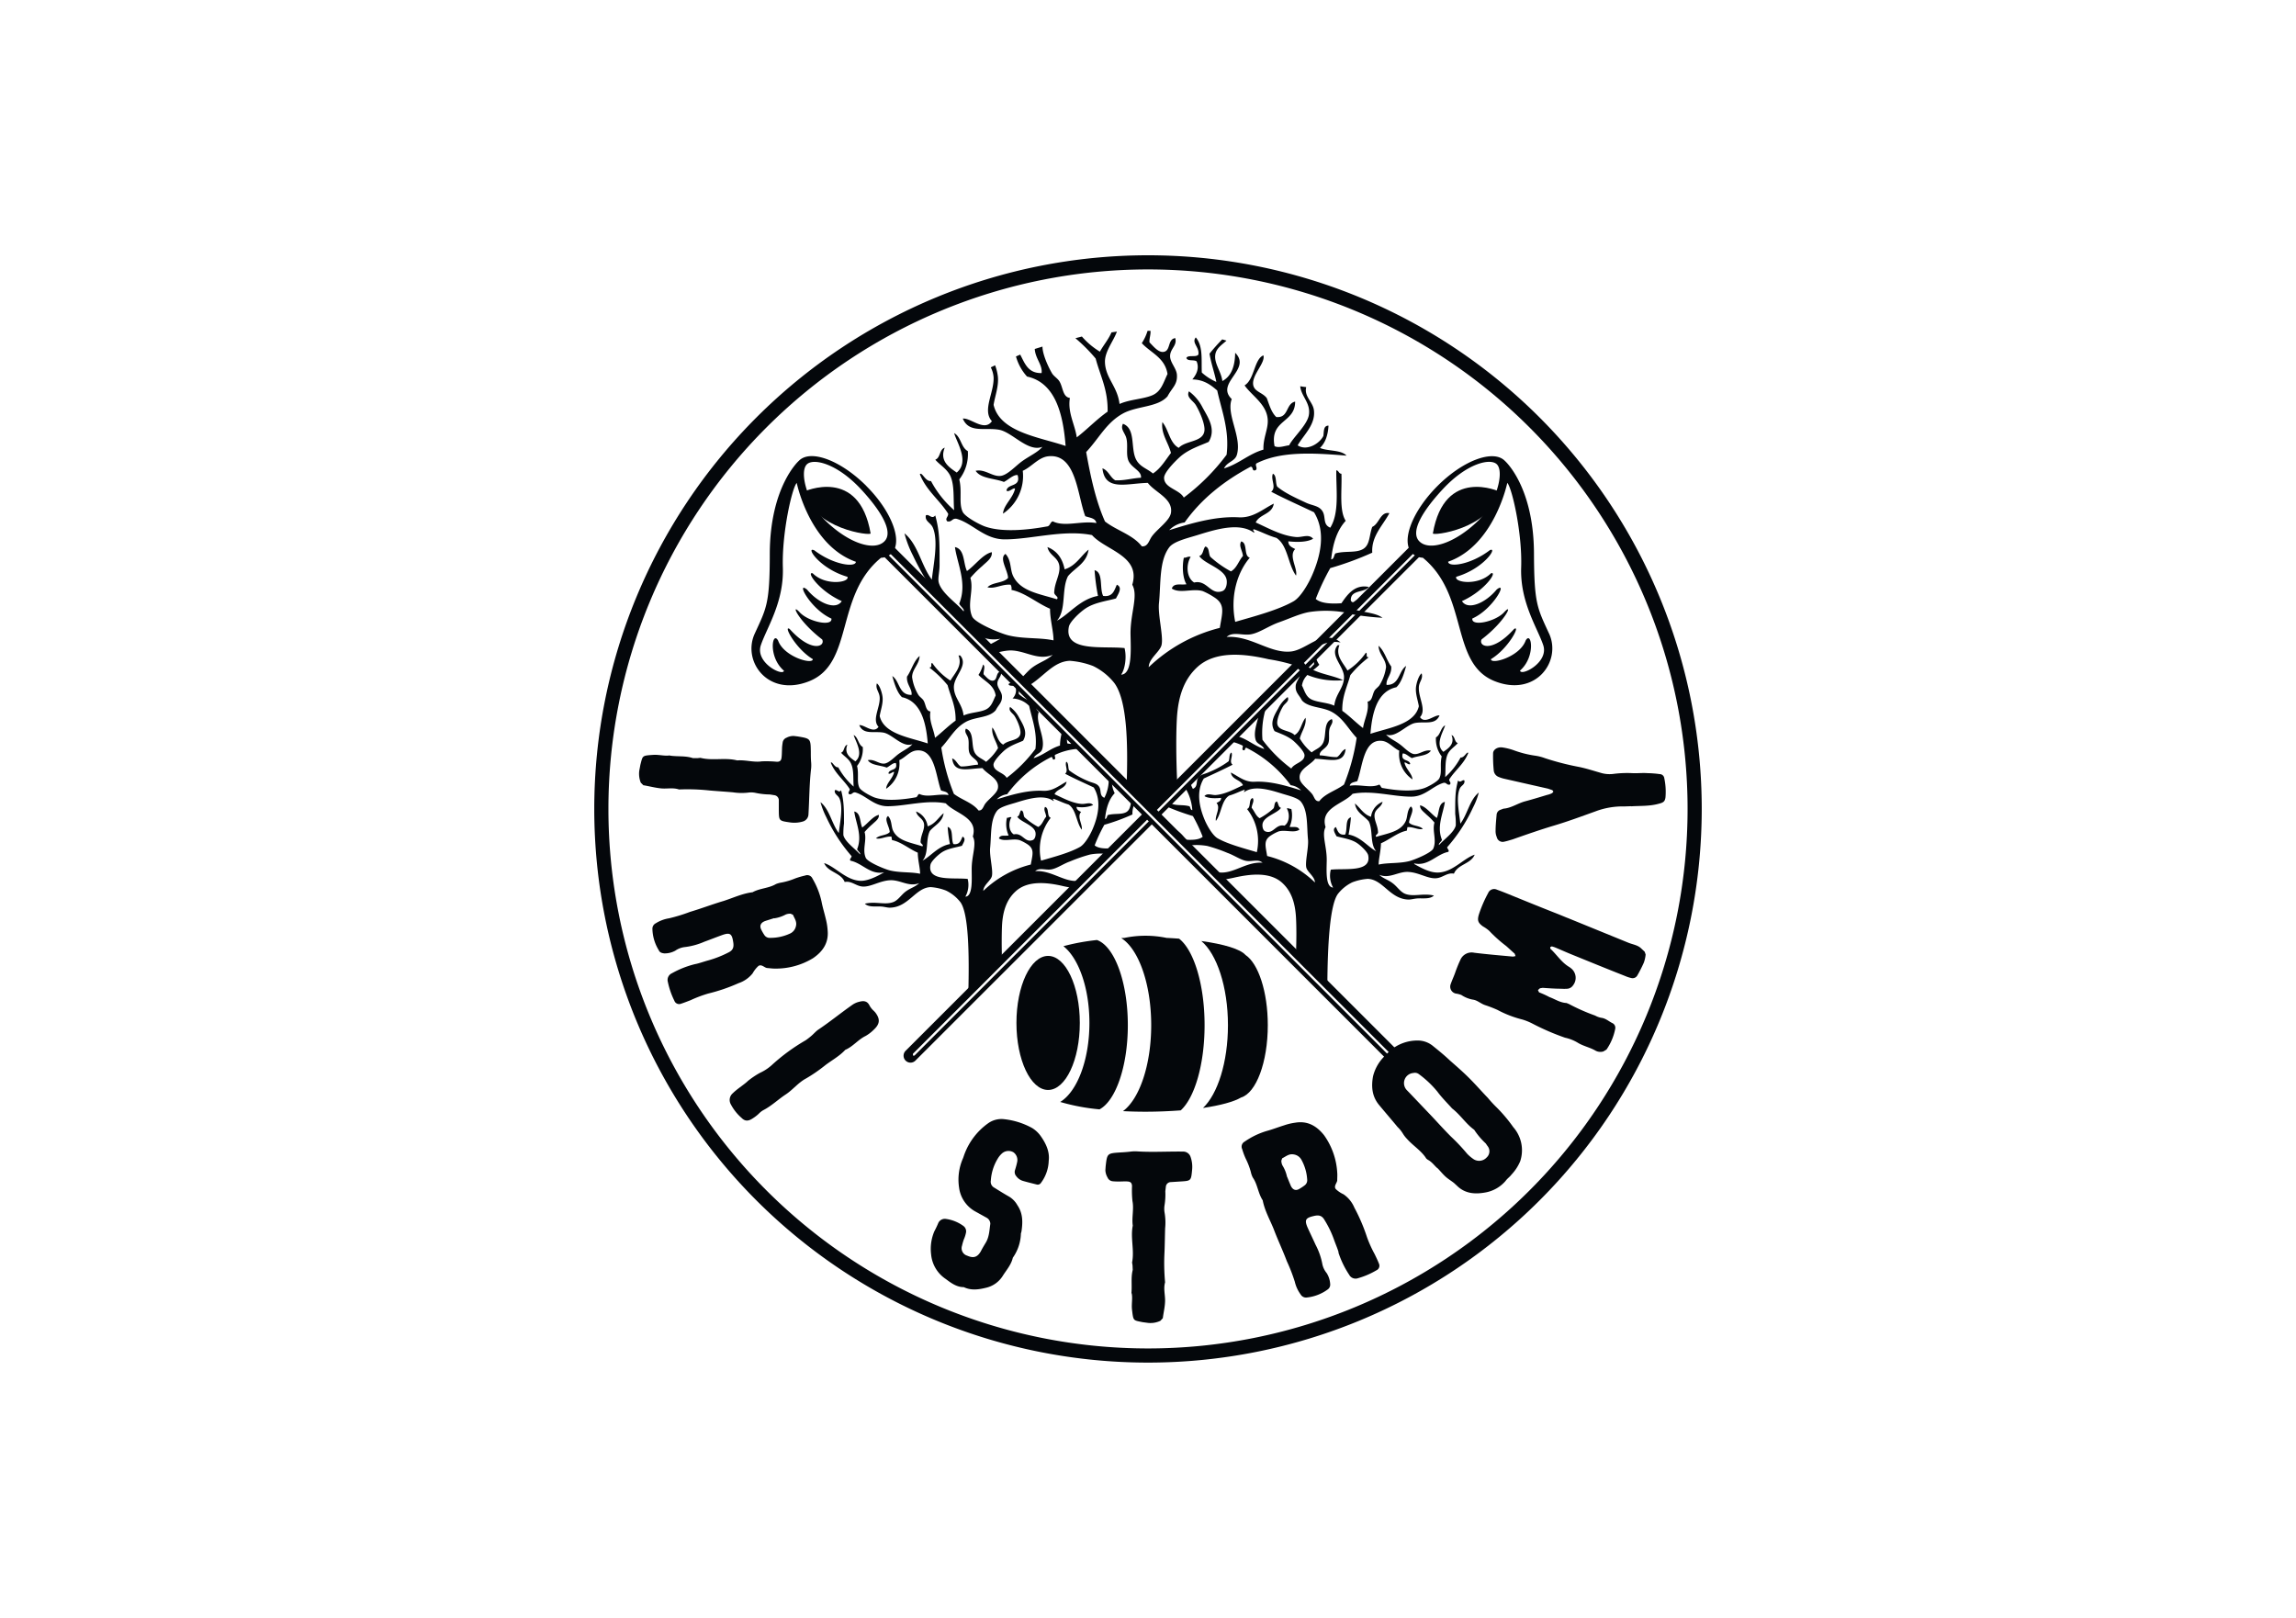 <svg id="Vrstva_1" data-name="Vrstva 1" xmlns="http://www.w3.org/2000/svg" viewBox="0 0 595.28 419.53">
  <defs>
    <style>
      .cls-1 {
        fill: #04070b;
      }

      .cls-2 {
        fill: none;
        stroke: #04070b;
        stroke-miterlimit: 10;
        stroke-width: 3.67px;
      }
    </style>
  </defs>
  <title>loga_stock_2025</title>
  <g>
    <path class="cls-1" d="M366.69,223.89c3.66.77,5.63-2.34,8.81-3,.36-.41-.27-.73-.3-1.2a42.39,42.39,0,0,0,6.71-10.3,17.76,17.76,0,0,0,1.49-3.88c-2.38,1.9-2.92,5.64-4.78,8.07-.24-2.54-1.2-6.76-.14-9.11.4-.86,1.37-1,1.2-2.09-.54-.35-1,.78-1.65,0-.8,2.88-.73,5-.74,8.66a20.1,20.1,0,0,1,.15,3c-.45,1.88-3.19,3.69-4.33,5.08-.26-.36.6-.88.75-1.35-1.45-3.51.36-6.94.75-9.84-1.73.36-1.43,2.76-2.09,4.17-1.44-1-2.76-2.92-4.33-3.28-.14,1,1,1.73,1.64,2.4a17,17,0,0,1,2.08,2.08c-.63,2.18.64,4.52-.29,6.71-.48,1.13-4.88,2.94-6.27,3.29-2.66.66-5.52.35-7.91.89,0-1.5.58-3.61.6-5.52,2.3-1,4.36-2.83,6.71-3.28l.15-.91c1.54-.12,2.79.79,4,.46-.82-.92-2.78-.7-3.58-1.64.06-1.38,1.61-3.44.45-4.18-1.06,1.16-.76,2.69-1.35,3.88-1.3,2.66-4.59,3.06-7.6,4-.47-.47.61-.66.45-1.34-.09-1.66-1-2.93-.9-4.33.13-1.68,1.77-1.88,2.09-3.42a4.82,4.82,0,0,0-3,3.88c-1.93-.59-2.77-2.3-4.17-3.44.34,2.4,2.35,3.14,3.59,4.63,1.16,2.28.24,5.88,1.94,7.76-2.14-1.11-4-3.75-7.18-4.34a37.39,37.39,0,0,0,.61-4.47c-1.57.42-.84,3.14-1.49,4.47-1.68.24-1.94-.94-2.39-1.94-1.09.49-.19,1.68.15,2.39,1.58.47,3.78.7,5.38,1.8,1,.69,2.65,2.26,2.83,3.13.92,4.51-6,3.32-9.7,3.73a6.3,6.3,0,0,0,.6,4.63c-2-.09-1.69-4.36-1.65-7,.05-3.68-1.38-6.68-.3-8.66-1.52-5.05,4.68-6,7-8.64,5-1,10.51.75,15.21.74,3.54,0,5.54-2.76,8.36-3.58.84-.15.79.62,1.64.45.48-.51-.22-.79-.14-1.35,1.52-2.4,3.82-4,4.93-6.86-.38-.48-1,1.3-2,1.19a18.1,18.1,0,0,1-4,5.08c.17-1.9-.09-4.17.6-5.82.56-1.36,1.93-2.08,2.68-3-.92-.3-.68-1.79-1.63-2.08.93,2.29-.78,3.42-2.1,4.34-2.26-1.89,0-5.25.45-6.87-1.22.62-1.19,2.5-2.38,3.12a7.22,7.22,0,0,0,1.49,4.94c-.53,2.15.14,4.17-.61,5.67-.4.84-2.83,2.16-3.88,2.54-3,1.08-7.6.57-10.73,0-.62,0-.56-.74-1-.9-2.11,1-5-.15-7.62.3.16-.9,1.17-.91,1.95-1.2,1.38-3.7,1.56-10.94,6.4-10.44,1.74.17,2.91,1.83,4.48,2.54a7.89,7.89,0,0,0,3.43,7.45c-.07-1.47-1.7-2.65-2.08-4.33.23-.31,1.14.75,1.49.31-.25-1.29-2.54-.54-1.94-2.69.73-.11,1.62.84,2.39,1.19,1.63-.65,4-.55,4.92-1.93-1.68-.36-2.88,1-4.33.89-1.2-.13-2.63-1.75-3.73-2.54-1.34-1-2.71-1.52-3.57-2.54,2.53,1,5.26-2.6,7.6-3,2.5-.43,5.19.61,6.26-1.95-1.37-.17-3.76,2.35-5.06.45,1.74-1.88-.39-4.95-.3-7.62,0-1.55,1.17-2.24.73-3.73-.73.47-1.35,2.46-1.47,3.59-.18,1.68.52,3.48.74,4.93-1.1,4.77-7.95,5.6-12.55,7.15.42-5.26,1.65-11,6.72-12.08,1.36-1.24,2.08-3.89,2.54-5.52-2,1.31-1.66,5-5.08,4.92-.2-1.6,1.4-2.69,1.21-4.78-1.23-1.67-1.72-4-3.29-5.37.08,2.25,1.9,3.42,1.95,5.53a11.89,11.89,0,0,1-1.65,4.62c-.32.55-1,.93-1.34,1.49-.61,1.06-.54,2.67-1.8,2.84.43,2.53-.86,4.58-1.18,6.86-1.87-1.42-3.46-3.11-5.38-4.47-.07-3.86,1.3-6.27,2.09-9.26a28.66,28.66,0,0,1,4.78-4.62c-1,0-.2-1-.75-1.19a16.57,16.57,0,0,1-4.78,4.62c-1-1.9-3.21-3.8-2.08-6.57h-.45c-2.26,2.65,1.71,5.39,1.64,8.36-.07,2.82-2.16,4.2-2.53,7.32-1.77-.81-4-.81-5.68-1.51s-1.95-2.23-2.69-3.72c.44-2.85,2.9-3.66,4.49-5.38a7.14,7.14,0,0,1-.88-1.77l-.56.55.1,1.08c-.71.72-1.61,1.86-2.55,1.64l-.21-.1-.84.83h0c0,1.14-1.13,2.13-1.18,3.29-.11,1.69.83,2.2,1.63,3.73,1.72,1.94,5.31,1.63,7.76,3,2.93,1.61,4.13,4.27,6.42,6.71a53.36,53.36,0,0,1-3.28,12.1c-2,1.56-4.87,2.29-6.41,4.32-1.11.12-1.25-1-1.8-1.78-1-1.31-3.06-2.68-3.27-4-.42-2.5,2.75-3.53,4-5.21,3.77.08,7.47,1.51,7.9-2.54-1.06.37-1.32,1.55-2.23,2.09-1.7.05-2.91-.38-4.48-.45-.17-1.27,1.77-1.72,2.24-3.15.37-1.1,0-2.48.3-3.72.24-1,1.1-1.6.59-2.53-2.26.82-1.32,4.16-2.23,6.11-.65,1.39-1.95,1.66-3,2.53A13.38,13.38,0,0,1,337,191.5c.41-1.78,1.77-3.38,1.49-5.38-1.1,1.34-1.27,3.63-2.85,4.48-1.24-1.29-4.1-1-4.47-2.83-.23-1.17.8-3.5,1.49-4.62.48-.8,1.74-1.35,1.19-2.4a8.19,8.19,0,0,0-2.39,2.84c-1,1.8-2.36,3.79-1,6,1.35.6,3.54,1.27,5.07,2.68.88.81,2.7,2.66,2.69,3.59,0,1.79-2.64,2-3.43,3.43a36.68,36.68,0,0,1-7.47-7.46,21.59,21.59,0,0,1,.95-8.4l-1.86,1.84c-.47,2.14-1.47,4.52-.87,6.56.34,1.17,1.67,1.19,2.24,2.39-2.59-.8-4.26-2.52-6.87-3.28v-.21l-1.58,1.58a14.24,14.24,0,0,1,2.79,1c.35.3-.28.83.15,1.2.76.26.34-.66.89-.61a32.36,32.36,0,0,1,11.48,9.71,4.49,4.49,0,0,1,2.69,1.34c-3.71-1.16-7.93-2.46-12.08-2.24-2.54.13-4.19-1.43-6.13-2.39.27,1.88,2.49,1.8,3.15,3.29-2,.9-4.51,2.32-7,2.54-1.07.09-2.23-.61-3,.29,1.06.63,2.88.6,4.32.45,0,.84-.63,1-1.19,1.34,1.17,1.18-.47,3.39-.15,4.63,1.44-1.9,1.4-5.28,3.43-6.56,1.41-.4,2.56-1,3.89-1.5.44.1-.15.32,0,.61,2.59-1.93,6.93-.51,10,.44,1.7.52,4,1.07,4.76,2.09,1.83,2.36,1.45,6.27,1.79,9.7.21,2.08-.78,5.79-.44,7.31.27,1.17,2.22,2.37,2.24,3.87a27.55,27.55,0,0,0-12.39-6.86c-.43-2.67-1-4.1,1.05-5.37a11.15,11.15,0,0,1,1.93-1c1.79-.5,4,.5,5.38-.45-.37-1-1.53-.57-2.54-.74a7.34,7.34,0,0,0,.45-4.63c-.48,0-.63-.26-1.18-.15.86,1.45.68,3.68-.61,4.48-2.28-.52-2.85,2.28-4.93,1.49-.66-.25-.84-1.27-.75-1.93.33-2,3.89-2.78,4.79-4.19-.72-.17-.64-1.15-1.06-1.64-.76.14-.53,1.26-.88,1.79a17.46,17.46,0,0,1-3.59,2.54c-1-.56-1.34-1.84-2.08-2.69.08-1,.78-1.76.28-2.53-1.15.28-.36,2.5-1.48,2.83a13.34,13.34,0,0,1,2.54,11.2c-3.34-1-7.44-2.05-10.15-3.59-1.22-.69-2.56-2.94-3.3-4.62-1.35-3.16-2.42-7.4-.29-10.89,2.5-1.18,5.05-2.32,7.47-3.58-1-.78.13-2.11-.29-3.15-.69.32-.42,1.59-.75,2.26a23,23,0,0,1-5.07,2.81c-1.11.53-2.27.58-2.84,1.5s0,2.29-1.35,2.84a6.61,6.61,0,0,1-.63-1.49l-1.31,1.31a12.66,12.66,0,0,1,1.79,5.7c-.54-.05-.45-.73-.74-1-1.72-.49-3.53-.07-4.78-.75l-.09-.09-.94.95a60.86,60.86,0,0,0,6.7,2.43,40.66,40.66,0,0,1,2.54,5.36c-1,.91-3.23.84-4.48.76a6.29,6.29,0,0,0-2.94-2.75l4.07,4.24a15.83,15.83,0,0,1,4.54.14,40.45,40.45,0,0,1,5.23,1.8c1.74.61,3.45,1.85,4.92,2.08s3.07-.54,4.17.46c-4.23-.29-7.49,2.9-11.18,2.53a4.43,4.43,0,0,1-1.3-.36l2.19,2.29c.92-.21,2-.36,3-.6,4.43-1,9.31-1.44,12.38,1.35,2.33,2.13,3.36,5.06,3.59,9,.13,2.34.14,5.69,0,9.16l8.13,8.3c.06-9.88.6-20.68,2.74-23.58a10.6,10.6,0,0,1,3.72-3,14.11,14.11,0,0,1,4-.9c4,.14,5.77,5.26,10.6,5.37.69,0,1.42-.23,2.24-.29,1.39-.11,3.3.26,4.33-.75-2.82-.69-5.25.41-7.46-.45-1.23-.48-2.08-1.88-3.15-2.68-1.26-1-2.53-1.26-3.56-2.25,2.73,1.14,5-1,7.75-.73,2.62.2,4.9,1.79,7,1.62,1.7-.12,2.86-1.53,4.61-1.19,1-2.45,4.38-2.49,5.38-4.92-3,1-5.81,4.69-9.71,4.63-2,0-4.34-1.28-6-2.23"/>
    <polygon class="cls-1" points="366.45 140.82 298.15 209.12 299.48 210.47 367.59 142.37 367.96 142.84 299.91 210.9 300.68 211.68 369.44 142.93 366.45 140.82"/>
    <path class="cls-1" d="M237.14,273.67l-.22.09-.22-.09v-.43l61.08-61.06-1.35-1.35-61.61,61.62a1.8,1.8,0,1,0,2.55,2.54L299,213.39l-.78-.79Z"/>
    <path class="cls-1" d="M394.05,173.92c4.21-3.61,3-10.52,1.5-7.82-1.5,4.21-9,6.32-9,4.82,4.51-2.71,7.81-9,6-7.82-5.7,6.31-9.31,4.5-8.42,2.7,6.32-4.81,8.42-9.92,5.72-6.91-2.41,2.4-8.42,3.61-8.12,1.49,5.41-2.39,9.32-9.91,6.31-7.51-3,3.61-7.51,5.42-9,3,6-2.71,9.33-7.81,7.52-7.21-3.3,3.3-9.62,2.4-9,.9,7.21-2.1,10.83-7.82,8.72-6.91-5.11,3.9-10.82,4.5-10.82,3,12-4.21,15.33-20.44,15.33-20.44,1.19,1.2,3.91,12.93,3.6,21.94s4.21,15.64,5.72,20.14-5.72,8.12-6,6.62m-26.11-33.53c-2.51-2.51,1-8.07,6-13.46,6.38-6.89,12.45-8.16,14.09-6.52,2,2-.14,10.06-4.83,14.61-6.27,6.07-12.75,7.89-15.26,5.37m33.62,23.91c-3.06-6.67-3.86-7.7-3.91-20.75-.06-17.42-7.51-24-7.51-24v0l-.06-.06c-3-3-10.83-.09-17.45,6.54s-9.57,14.45-6.56,17.46a4.29,4.29,0,0,0,2.76,1.14c12,9.8,7,27.37,18.61,32,10.62,4.23,17.43-5.12,14.13-12.33"/>
    <path class="cls-1" d="M388.78,127.48s-14.28-6.62-17.28,10.82c-.3.74,14.88-1.06,17.28-10.82"/>
    <path class="cls-1" d="M360.52,273.67l-.22.09-.21-.09L229,142.59l.55-.29,131,131v.42m1.88-1.22L230.76,140.81l-3.26,1.83L359.85,275a1.8,1.8,0,1,0,2.55-2.54"/>
    <path class="cls-1" d="M229.28,140.39c-2.51,2.52-9,.7-15.26-5.37-4.68-4.55-6.86-12.58-4.83-14.61,1.64-1.64,7.71-.36,14.09,6.51,5,5.4,8.52,11,6,13.47M211,142.66c-2.12-.91,1.5,4.81,8.72,6.91.6,1.5-5.72,2.4-9-.9-1.81-.6,1.51,4.51,7.52,7.21-1.51,2.41-6,.6-9-3-3-2.4.91,5.12,6.32,7.52.3,2.11-5.72.9-8.11-1.5-2.71-3-.6,2.1,5.71,6.91.9,1.8-2.71,3.61-8.42-2.7-1.8-1.21,1.5,5.11,6,7.81,0,1.51-7.5-.6-9-4.81-1.49-2.7-2.7,4.21,1.52,7.82-.31,1.51-7.52-2.11-6-6.62s6-11.12,5.71-20.13,2.41-20.75,3.6-21.95c0,0,3.3,16.23,15.33,20.44,0,1.51-5.71.9-10.81-3M224.61,126c-6.64-6.63-14.46-9.56-17.46-6.54l-.06.06v0s-7.44,6.63-7.51,24.05c0,13.06-.85,14.08-3.91,20.75-3.3,7.21,3.51,16.56,14.13,12.32,11.63-4.63,6.64-22.19,18.61-32a4.33,4.33,0,0,0,2.75-1.15c3-3,.1-10.82-6.54-17.46"/>
    <path class="cls-1" d="M208.44,127.48s14.28-6.62,17.28,10.82c.3.74-14.88-1.06-17.28-10.82"/>
    <path class="cls-1" d="M173.66,195.93c2.11.31,4.06,0,6,.66h1.18l.76-.08c3.14.81,6.39-.14,9.53.67,2.14-.19,4.23.56,6.38.24a28.67,28.67,0,0,1,3.93.11c.75,0,1.08-.31,1.18-1s.09-1.49.13-2.24c0-.56.07-1.13.17-1.75a1.57,1.57,0,0,1,1-1.25,3.84,3.84,0,0,1,1.9-.45l1,.12c3.35.56,3.35.56,3.4,4,0,.94,0,1.82.09,2.76a9.86,9.86,0,0,1,0,1.43c-.48,4.05-.46,8.05-.7,12a2,2,0,0,1-1.42,1.86,7.77,7.77,0,0,1-3.39.24c-2.85-.41-2.85-.41-2.88-3.17,0-.87,0-1.81,0-2.69a1.33,1.33,0,0,0-1.12-1.19l-1.18-.19a19.19,19.19,0,0,1-3.67-.4,5.4,5.4,0,0,0-1.75-.11,15,15,0,0,1-4.18-.05c-2.06-.18-4.06-.3-6.11-.48a53,53,0,0,0-7.87-.26c-1.53-.53-3.12-.12-4.67-.28s-3-.55-4.58-.82l-.66-.67a6.19,6.19,0,0,1-.38-3.15c.1-.49.19-1,.28-1.48.64-2.41.38-2.36,3.34-2.57,1.5-.1,3,.37,4.31.13"/>
    <path class="cls-1" d="M200.74,238.07l-2.09.66-.24.08c-1.23.45-1.55,1.28-1,2.33a11.77,11.77,0,0,0,.74,1.28,1.61,1.61,0,0,0,1.49.77,12,12,0,0,0,5.26-1.15,2.68,2.68,0,0,0,1.45-1.84c.34-1.21-.4-2.1-.76-3l-.61-.27a3,3,0,0,0-1.25.2,9.12,9.12,0,0,1-3,1M180.2,250c.87-.14,2.22-.64,3.55-1a27.17,27.17,0,0,0,5.07-2c1.25-.59,1.52-1.4,1.26-2.83-.32-2.06-.83-2.42-2.84-1.71-1.52.55-3.1,1.18-4.62,1.73a17.89,17.89,0,0,1-5.26,1.41,5.39,5.39,0,0,0-2.27.91,5.69,5.69,0,0,1-2.85.71c-.61-.07-1.18-.21-1.42-.79a11,11,0,0,1-1.67-5.63,1.57,1.57,0,0,1,.87-1.39,9.12,9.12,0,0,1,3.45-1.29,42.47,42.47,0,0,0,5.44-1.67c2.87-.85,5.73-1.95,8.67-2.82,2.5-.8,4.89-1.95,7.54-2.27,1.89-1.06,4.2-1,6.08-2.13a6.73,6.73,0,0,1,1.44-.39,17.62,17.62,0,0,0,3.53-1.06,21.13,21.13,0,0,1,2.58-.75,1.47,1.47,0,0,1,1.89.77,20.3,20.3,0,0,1,2.35,5.94c.29,1.55.76,3,1.12,4.56a15.92,15.92,0,0,1,.47,2.94c.31,3.24-1.26,5.51-3.8,7.23a18.5,18.5,0,0,1-9.89,2.69c-.65,0-1.34-.1-2-.15s-1.47-1.1-2.27-.52a7.43,7.43,0,0,0-1.49,1.91,7.9,7.9,0,0,1-3.65,2.54,45.52,45.52,0,0,1-7.86,2.69,32.57,32.57,0,0,0-4.56,1.72c-.88.34-1.69.66-2.58.95a1.31,1.31,0,0,1-1.63-.79,20.38,20.38,0,0,1-1.7-4.91,1.89,1.89,0,0,1,1.06-2.23,23.62,23.62,0,0,1,6-2.37"/>
    <path class="cls-1" d="M193.78,280.4a21.23,21.23,0,0,1,3.26-2.21A12.11,12.11,0,0,0,200.3,276a49.69,49.69,0,0,1,8.58-6.25,17.43,17.43,0,0,0,1.53-1.19c.57-.49,1.07-1.08,1.67-1.52,3-2,5.78-4.28,8.74-6.36a5.29,5.29,0,0,1,2-.93c1.17-.31,2-.14,2.55.85a5,5,0,0,0,1.19,1.53l.34.36c1.34,1.73,1.27,3-.35,4.51a10,10,0,0,1-2.14,1.64c-1.94.94-3.25,2.74-5.26,3.59-1.51,1.64-3.46,2.67-5.2,4a39.84,39.84,0,0,1-5,3.44c-2,1.07-3.38,2.91-5.26,4.14s-3.7,3-5.83,4.08a5.2,5.2,0,0,0-1.13.9,9.77,9.77,0,0,1-1.59,1.22c-1.14.76-2,.76-2.88-.14a11.93,11.93,0,0,1-2.76-3.48,2.28,2.28,0,0,1,.46-2.88c1.21-1.19,2.6-2,3.84-3.1"/>
    <path class="cls-1" d="M242.3,319.19c.34-.67.67-1.33.94-2a1.87,1.87,0,0,1,2.07-1.11,9.91,9.91,0,0,1,4.51,1.85,1.72,1.72,0,0,1,.61,1.8,8.05,8.05,0,0,1-.54,1.66,13.34,13.34,0,0,0-.47,1.64,2,2,0,0,0,1.32,2.56c1.65.74,2.66.42,3.55-1.11.37-.73.79-1.43,1.21-2.13,1-1.56,1-3.31,1.26-5a1.84,1.84,0,0,0-1-1.61l-2.8-1.55a8.28,8.28,0,0,1-4.31-6.29,13.68,13.68,0,0,1,1-7.5c.19-.46.3-.89.49-1.35a17.16,17.16,0,0,1,6-7.74,5.94,5.94,0,0,1,4.22-1.1,19.35,19.35,0,0,1,7.24,2.29,7.61,7.61,0,0,1,2.16,2c1.38,1.92,2.44,4.11,2.14,6.48a10.06,10.06,0,0,1-2,5.73,1,1,0,0,1-1.06.45c-1.22-.31-2.39-.59-3.6-.94a3.3,3.3,0,0,1-1.78-1.27,1.6,1.6,0,0,1-.28-1.6c.2-.66.38-1.27.52-1.95a2.46,2.46,0,0,0-.95-2.61,2.54,2.54,0,0,0-3,.33,5.81,5.81,0,0,0-1.1,1.37,12.41,12.41,0,0,0-1.76,5.63,1.72,1.72,0,0,0,.92,1.86c1.24.77,2.47,1.55,3.79,2.29a6,6,0,0,1,2.18,2.25c1.48,2.16,1.4,4.49,1.05,6.84l-.14.48a11.45,11.45,0,0,1-2.1,6.3c-.4,1.79-1.64,3.17-2.59,4.67a6.94,6.94,0,0,1-4.31,3.1c-1.95.48-3.89.77-5.81-.15-1.89,0-3.33-1.1-4.67-2.11a8.58,8.58,0,0,1-3.8-6.36,11.63,11.63,0,0,1,.86-6.06"/>
    <path class="cls-1" d="M293.34,335.36c.2-2.12-.17-4.06.34-6.06l-.05-1.19-.12-.74c.64-3.18-.46-6.38.18-9.56-.3-2.13.33-4.25-.08-6.37a26,26,0,0,1-.11-3.94c-.06-.75-.36-1.06-1.06-1.13s-1.49,0-2.24,0c-.57,0-1.13,0-1.75-.07a1.6,1.6,0,0,1-1.31-1,4,4,0,0,1-.55-1.87l.07-1c.39-3.37.39-3.37,3.83-3.6.94-.05,1.82-.11,2.75-.23a9.61,9.61,0,0,1,1.44-.05c4.06.27,8.06,0,12.06.06a2,2,0,0,1,1.92,1.33,7.75,7.75,0,0,1,.42,3.37c-.27,2.88-.27,2.88-3,3.05l-2.69.17a1.32,1.32,0,0,0-1.12,1.18l-.14,1.19a17.27,17.27,0,0,1-.21,3.68,6,6,0,0,0,0,1.75,15,15,0,0,1,.16,4.19c-.06,2.06-.08,4.05-.16,6.12a54.46,54.46,0,0,0,.15,7.87c-.45,1.56,0,3.12,0,4.68s-.39,3.06-.59,4.62l-.63.68a6,6,0,0,1-3.13.55l-1.5-.2c-2.43-.51-2.37-.26-2.72-3.2-.18-1.5.2-3-.1-4.31"/>
    <path class="cls-1" d="M333.72,305.17c.33.82.58,1.46.82,2l.09.24c.54,1.19,1.39,1.46,2.4.78a11.83,11.83,0,0,0,1.22-.82,1.65,1.65,0,0,0,.66-1.54,12,12,0,0,0-1.54-5.18,2.7,2.7,0,0,0-1.94-1.3c-1.24-.25-2.06.55-3,1l-.22.62a2.85,2.85,0,0,0,.29,1.23,8.94,8.94,0,0,1,1.18,2.95m13.38,19.61c-.21-.86-.8-2.17-1.25-3.47a26.08,26.08,0,0,0-2.38-4.9c-.68-1.21-1.5-1.41-2.91-1.05-2,.47-2.35,1-1.51,2.95.67,1.49,1.41,3,2.08,4.49a17.71,17.71,0,0,1,1.78,5.14,5.38,5.38,0,0,0,1.09,2.19,5.92,5.92,0,0,1,.91,2.8,1.53,1.53,0,0,1-.68,1.48,11.08,11.08,0,0,1-5.5,2.07,1.59,1.59,0,0,1-1.45-.77,9.11,9.11,0,0,1-1.54-3.34,44.37,44.37,0,0,0-2.06-5.31c-1.05-2.8-2.37-5.57-3.45-8.44-1-2.43-2.31-4.73-2.81-7.36-1.2-1.8-1.32-4.11-2.57-5.9a5.71,5.71,0,0,1-.5-1.41,18.27,18.27,0,0,0-1.31-3.44,17.34,17.34,0,0,1-.94-2.52,1.47,1.47,0,0,1,.63-1.94,20,20,0,0,1,5.75-2.77c1.52-.41,3-1,4.47-1.45a14.81,14.81,0,0,1,2.89-.69c3.21-.55,5.59.85,7.49,3.25a18.48,18.48,0,0,1,3.41,9.67c.06.65,0,1.35,0,2s-1,1.54-.36,2.3a7.29,7.29,0,0,0,2,1.35,7.88,7.88,0,0,1,2.8,3.45,46.72,46.72,0,0,1,3.27,7.64,31.06,31.06,0,0,0,2,4.43c.4.84.79,1.63,1.13,2.51a1.29,1.29,0,0,1-.67,1.67,20.09,20.09,0,0,1-4.77,2.05,1.87,1.87,0,0,1-2.3-.89,23.1,23.1,0,0,1-2.8-5.81"/>
    <path class="cls-1" d="M376.43,287.36c-1.17-1.31-2.59-2.71-3.75-4.28a26,26,0,0,0-4.82-4.56,1.65,1.65,0,0,0-1.41-.29,2.63,2.63,0,0,0-1.68,4.47l.7.72,4.76,5c2,2.07,3.89,4.23,5.92,6.26a50,50,0,0,1,4.24,4.5,10,10,0,0,0,1.48,1.27,2.64,2.64,0,0,0,3.58-.32,2.16,2.16,0,0,0,.19-3l-.43-.63a18.92,18.92,0,0,1-3-3.55c-2.18-1.55-3.54-3.87-5.81-5.59M372.8,303c-.7-.45-1.42-1.66-2.6-2.26l-.4-.31c-1.28-2.06-3.41-3.3-5-5.1a7.77,7.77,0,0,1-1.08-1.39,8.44,8.44,0,0,0-1.37-1.7c-1.6-1.94-3.2-3.78-4.76-5.67-1.85-2.2-2.1-4.72-1.61-7.46a11,11,0,0,1,2.53-4.76c.59-.65,1.25-1.3,1.89-1.91a10.86,10.86,0,0,1,7.08-2.63,6.19,6.19,0,0,1,4.08,1.45c1.52,1.22,3,2.44,4.34,3.71,1.74,1.53,3.43,3,5.08,4.65s3.15,3.38,4.76,5.05a32.64,32.64,0,0,0,2.33,2.52,38.82,38.82,0,0,1,4.27,5.08,9.08,9.08,0,0,1,1.81,8.82,11.55,11.55,0,0,1-2.28,3.5c-.45.6-1.08,1-1.53,1.64a9,9,0,0,1-5.06,2.95c-2.7.52-5.4.42-7.56-1.74l-.74-.68c-.69-.55-1.53-1.05-2.18-1.64s-1.12-1.17-2-2.12"/>
    <path class="cls-1" d="M406.37,238l15.79,6.44c1.16.48,2.46.6,3.37,1.51l.88.83.25.71a8.21,8.21,0,0,1-.48,2.16,35.29,35.29,0,0,1-1.68,3.3,1.39,1.39,0,0,1-1.49.67,8.53,8.53,0,0,1-1.67-.54c-4.71-1.85-9.45-3.79-14.19-5.72-1.39-.57-2.75-1.19-4.09-1.74l-.71-.22-.41.17,0,.42c1.72,1.57,2.91,3.61,5,4.8l.36.28a3.14,3.14,0,0,1,.56,4.41,2,2,0,0,1-1.44.9,12.75,12.75,0,0,1-1.74,0c-1.54,0-3.12-.12-4.7-.23l-.71.11-.53.47.29.59a23.94,23.94,0,0,1,2.68,1.22c1.47.53,2.77,1.47,4.43,1.54l.64.26a49.71,49.71,0,0,0,6.79,3,5.22,5.22,0,0,0,1.58.58c1.16.13,1.92.91,2.88,1.37a1.33,1.33,0,0,1,.75,1.46,14.2,14.2,0,0,1-2.27,5.41l-.8.48a2.64,2.64,0,0,1-2-.18c-1.53-.9-3.23-1.18-4.73-2.13a10.72,10.72,0,0,0-3.21-1.25,63.05,63.05,0,0,1-8.37-3.61,15,15,0,0,0-2.72-1.11,28,28,0,0,1-6.46-2.5,33.75,33.75,0,0,0-3.21-1.24c-1.13-.39-2-1.27-3.13-1.41a7.83,7.83,0,0,1-3-1.21,6.09,6.09,0,0,0-1.4-.36,1.83,1.83,0,0,1-1.34-2.51c.37-1.06.83-2,1.17-3a34.87,34.87,0,0,1,1.4-3.41,3.17,3.17,0,0,1,3.51-1.67c3.33.41,6.66.69,10.05,1l.66-.13-.22-.63c-.74-.64-1.47-1.34-2.22-2a35.06,35.06,0,0,1-4.4-3.94,9.71,9.71,0,0,0-1.62-1.14c-1.25-.92-1.49-1.49-1.07-3a33.18,33.18,0,0,1,2.42-5.62,1.68,1.68,0,0,1,2.32-.88c1.35.48,2.62,1,3.89,1.52,4.05,1.65,8.11,3.3,12.17,4.89l2.09.86Z"/>
    <path class="cls-1" d="M422.89,209.05l-1.74.06a19.93,19.93,0,0,0-7.52,1.29c-3.51,1.26-7.08,2.59-10.67,3.66s-7.22,2.34-10.8,3.6c-.75.22-1.42.44-2.16.59a1.56,1.56,0,0,1-1.93-1.18,3.91,3.91,0,0,1-.31-1.67c0-1.38.15-2.76.27-4.2a1.48,1.48,0,0,1,.84-1.16l.92-.35c2-.14,3.7-1.39,5.61-1.9s3.78-1.08,5.69-1.66a5.18,5.18,0,0,0,1.36-.49l.3-.38-.27-.37-1.14-.39L390,201.93a8.2,8.2,0,0,1-1.4-.45,2,2,0,0,1-1.32-1.7,37.82,37.82,0,0,1-.17-4.42c0-1,1.19-1.74,2.45-1.54a15.31,15.31,0,0,1,2.84.7,27.08,27.08,0,0,0,5.55,1.42,12,12,0,0,1,2.59.65,69.09,69.09,0,0,0,8.59,2.23c1.95.37,3.85,1,5.75,1.54a8,8,0,0,0,3.63.29,28.18,28.18,0,0,1,4.68-.17c1.32.07,2.62-.1,3.94,0a26.68,26.68,0,0,1,3.2.25,1.21,1.21,0,0,1,1.17,1.08,16.83,16.83,0,0,1,.31,4.93c-.15,1.13-.58,1.39-1.81,1.69-2.35.65-4.73.5-7.11.65"/>
    <path class="cls-2" d="M155.91,209.76A141.73,141.73,0,1,1,297.64,351.49,141.73,141.73,0,0,1,155.91,209.76Z"/>
    <path class="cls-1" d="M338.46,174.81a19.46,19.46,0,0,0,9.77,1.56c-3.51-1.65-8.57-1.75-10.51-5l-2.29,1.26c1.05.6,1.9,1.59,3,2.15"/>
    <path class="cls-1" d="M347.57,166.59a4.76,4.76,0,0,0-4.45-1.07l-2.18,2.76a8.09,8.09,0,0,1,6.63-1.69"/>
    <path class="cls-1" d="M355.78,143.27c-.25-4.31,2.81-7.07,4.44-10.2-2.32-.48-2.63,2.78-4.44,3.55-.83,2.27-.56,4.73-2.44,5.78s-4.56.38-7.11,1.1c-.41.46-.31,1.47-1.1,1.55.43-4.15,1.56-7.6,3.77-10-1.74-2.7-.93-8-1.11-12.21-.71,0-.66-.82-1.33-.89-.07,5,.84,11-1.56,14.88-2-.82-1.1-2.74-2-4.23s-2.58-1.46-4.22-2.21c-2.64-1.22-5.7-2.62-7.55-4.22-.5-1-.09-2.87-1.11-3.33-.65,1.52,1,3.5-.44,4.67,3.59,1.88,7.38,3.55,11.1,5.32,3.2,5.2,1.6,11.5-.44,16.21-1.08,2.5-3.07,5.85-4.89,6.89-4,2.27-10.13,3.88-15.1,5.32-1.39-6.83.65-13,3.78-16.64-1.66-.5-.49-3.81-2.22-4.22-.72,1.14.31,2.35.45,3.77-1.12,1.26-1.58,3.15-3.12,4a26.8,26.8,0,0,1-5.33-3.77c-.53-.79-.19-2.47-1.32-2.67-.62.72-.51,2.17-1.56,2.45,1.32,2.09,6.65,3.27,7.1,6.21.16,1-.12,2.52-1.1,2.89-3.1,1.17-3.94-3-7.32-2.22-1.95-1.2-2.2-4.51-.9-6.66-.84-.17-1.06.28-1.78.23-.48,2.32-.28,5.3.68,6.88-1.51.25-3.24-.43-3.8,1.11,2.13,1.4,5.36-.1,8,.66a17.29,17.29,0,0,1,2.89,1.54c3.08,1.9,2.2,4,1.56,8A41.1,41.1,0,0,0,297.83,173c0-2.24,2.93-4,3.33-5.77.51-2.26-1-7.78-.67-10.88.51-5.1,0-10.91,2.66-14.43,1.16-1.52,4.55-2.33,7.11-3.11,4.58-1.41,11-3.53,14.88-.66.21-.42-.66-.75,0-.9,2,.7,3.69,1.64,5.78,2.22,3,1.92,3,6.95,5.1,9.78.48-1.85-2-5.13-.21-6.88-.83-.45-1.78-.76-1.79-2,2.16.23,4.85.26,6.43-.67-1.11-1.35-2.82-.31-4.43-.45-3.73-.3-7.41-2.42-10.45-3.77,1-2.21,4.29-2.1,4.68-4.89-2.86,1.42-5.32,3.76-9.11,3.55-6.17-.32-12.44,1.61-18,3.33a6.9,6.9,0,0,1,4-2c4.36-6.15,10.25-10.78,17.09-14.44.82-.08.21,1.28,1.32.89.64-.53-.3-1.34.23-1.77,6.24-3.16,14.48-2.74,23.33-2-1.41-1.56-4.83-1.11-6.89-2,1.38-1.3,2.07-3.25,2.22-5.78-1.35,0-1.17,1.49-1.33,2.67-1,2-4.29,4-6.67,2.44,1.51-2.68,4.68-5.33,4.22-9.1-.27-2.21-2.6-3.54-2-6-1-.13-.72-.08-1.55-.23.22,2.63,2.81,4.38,2.22,7.55-.48,2.58-4.15,5.8-5.09,7.77-1.14.12-2.73.77-3.79.22-1.3-6.93,5.34-5.91,5.34-11.55-2.47.52-1.63,4.3-4.89,4-1.26-1.19-1.8-3.1-2.45-4.88-1.09-1.52-3.31-1.65-3.55-3.55-.32-2.54,3.23-5.63,2.66-7.56-2.39.94-2.32,6.27-4.88,7.78,1.88,2.71,5.75,4.87,6,8.89.16,2.45-1.23,4.72-1.11,7.77-3.88,1.13-6.35,3.7-10.22,4.87.85-1.77,2.84-1.8,3.34-3.55,1.34-4.64-2.85-10.46-1.34-14.43-4.37-4.2,5.27-7.67.89-12-.05,3.51-1,6.09-3.32,7.33-.34-2.65-2.3-4.69-1.79-7.1.32-1.46,1.71-2.35,2.86-3.38l-1.1-.33a48.54,48.54,0,0,0-3.3,3.71c.43,2.59,1.26,4.8,1.77,7.32a13.56,13.56,0,0,1-3.77-2.43c-.15-3.23.38-6.81-1.56-9.11-1.18,1.4,1,2.52.67,4.44-.51.82-2.68,0-3.1.88.23.94,2,.37,2.65.9.82,2-.27,3.64-1.11,4.67,3,.07,4.78,1.43,6.45,2.88,1.13,5.22,3.21,10.19,2.43,16.65a54.36,54.36,0,0,1-11.1,11.11c-1.17-2.14-5.1-2.44-5.11-5.12,0-1.37,2.7-4.13,4-5.32,2.29-2.1,5.54-3.09,7.56-4,1.95-3.25-.08-6.21-1.57-8.89a11.87,11.87,0,0,0-3.54-4.22c-.8,1.57,1.06,2.38,1.77,3.56,1,1.67,2.56,5.14,2.21,6.87-.54,2.79-4.79,2.29-6.64,4.23-2.36-1.28-2.58-4.69-4.23-6.67-.43,3,1.59,5.35,2.22,8-1.45,1.88-2.64,4-4.67,5.32-1.54-1.32-3.47-1.72-4.44-3.78-1.37-2.9,0-7.88-3.33-9.11-.76,1.4.55,2.34.89,3.78.44,1.84-.1,3.89.44,5.55.72,2.12,3.57,2.77,3.34,4.66-2.34.12-4.13.75-6.66.67-1.36-.78-1.76-2.55-3.33-3.11.64,6,6.14,3.92,11.76,3.77,1.89,2.51,6.6,4.06,6,7.79-.32,2-3.41,4.05-4.88,6-.83,1.09-1.05,2.83-2.68,2.66-2.3-3-6.55-4.1-9.54-6.44-2.36-5.27-3.72-11.52-4.88-18,3.42-3.66,5.21-7.6,9.54-10,3.67-2,9-1.56,11.55-4.45,1.2-2.28,2.59-3,2.44-5.55-.1-1.73-1.78-3.19-1.77-4.88,0-1.93,1.9-2.74,1.33-4.67-2,.3-1.16,3.17-2.89,3.55-1.4.33-2.72-1.37-3.78-2.44-.11-.88.37-2.1.25-3h-.75a12.25,12.25,0,0,1-1.5,3.2c2.35,2.54,6,3.75,6.67,8-1.09,2.22-1.6,4.55-4,5.54s-5.82,1.05-8.44,2.23c-.55-4.63-3.67-6.69-3.78-10.87-.06-2.76,2.19-5.37,3.1-7.9l-1.41.21c-.76,1.81-2.15,3.41-3,5a19.7,19.7,0,0,1-4.67-3.93l-1.68.44a42.85,42.85,0,0,1,5.25,5.27c1.16,4.46,3.21,8,3.1,13.77-2.86,2-5.23,4.54-8,6.67-.49-3.4-2.42-6.45-1.78-10.22-1.86-.25-1.76-2.66-2.67-4.23-.48-.84-1.53-1.39-2-2.22-1.07-1.84-2.45-5-2.44-6.87l-2,.62c.16,2.55,2.05,4.11,1.77,6.25-3.52.08-4.35-2.53-5.54-4.79l-1.1.48a12.92,12.92,0,0,0,2.87,5.21c7.53,1.63,9.38,10.14,10,18-6.84-2.32-17-3.54-18.67-10.65.32-2.16,1.37-4.82,1.11-7.33a12.52,12.52,0,0,0-.72-2.94l-1.12.54a6.72,6.72,0,0,1,.73,2.62c.14,4-3,8.53-.44,11.33-1.95,2.82-5.51-.92-7.55-.67,1.61,3.82,5.62,2.27,9.33,2.88,3.47.57,7.54,5.93,11.32,4.44-1.3,1.51-3.31,2.32-5.33,3.78-1.62,1.17-3.76,3.59-5.55,3.77-2.14.22-4-1.85-6.44-1.33,1.34,2.06,4.9,1.93,7.33,2.89,1.13-.54,2.46-1.94,3.56-1.78.9,3.2-2.51,2.09-2.9,4,.53.66,1.88-.92,2.23-.45-.57,2.49-3,4.24-3.12,6.45a11.75,11.75,0,0,0,5.12-11.11c2.35-1.05,4.08-3.51,6.66-3.77,7.21-.73,7.47,10,9.54,15.54,1.14.43,2.66.45,2.89,1.78-3.84-.68-8.21,1.11-11.32-.45-.73.24-.64,1.29-1.56,1.34-4.66.86-11.47,1.61-16,0-1.55-.55-5.17-2.53-5.78-3.78-1.08-2.23-.11-5.24-.89-8.43a10.69,10.69,0,0,0,2.22-7.34c-1.79-.93-1.75-3.73-3.55-4.66.67,2.4,4.05,7.41.67,10.22-2-1.36-4.5-3-3.11-6.44-1.42.43-1.07,2.64-2.45,3.1,1.13,1.37,3.16,2.42,4,4.44,1,2.45.65,5.83.89,8.67a26.46,26.46,0,0,1-6-7.56c-1.48.17-2.34-2.49-2.89-1.77,1.64,4.2,5.06,6.63,7.33,10.22.09.83-.91,1.24-.22,2,1.27.25,1.19-.87,2.44-.66,4.2,1.22,7.18,5.32,12.43,5.33,7,0,15.17-2.59,22.65-1.11,3.48,3.95,12.71,5.35,10.44,12.87,1.63,2.94-.53,7.4-.45,12.88.07,4,.48,10.32-2.43,10.44,1-1.44,1.48-4.5.88-6.89-5.51-.6-15.82,1.17-14.43-5.55.26-1.28,2.72-3.63,4.21-4.65,2.37-1.64,5.66-2,8-2.67.51-1.07,1.84-2.84.22-3.56-.67,1.48-1.05,3.25-3.55,2.9-1-2,.12-6.05-2.22-6.67a54.31,54.31,0,0,0,.88,6.67c-4.69.84-7.48,4.79-10.65,6.43,2.51-2.78,1.13-8.14,2.88-11.55,1.85-2.22,4.83-3.31,5.33-6.88-2.06,1.7-3.31,4.23-6.21,5.11-.56-2.86-2-4.82-4.45-5.77.48,2.29,2.92,2.6,3.11,5.1.16,2.09-1.2,4-1.34,6.44-.23,1,1.36,1.3.68,2-4.5-1.44-9.37-2-11.33-6-.87-1.77-.41-4.05-2-5.77-1.72,1.11.58,4.17.67,6.22-1.18,1.4-4.1,1.08-5.34,2.44,1.87.5,3.71-.86,6-.67a2,2,0,0,1,.22,1.35c3.49.67,6.57,3.41,10,4.88,0,2.85.93,6,.9,8.2-3.57-.78-7.82-.32-11.78-1.32-2.07-.52-8.61-3.21-9.32-4.88-1.4-3.26.51-6.75-.45-10a27.6,27.6,0,0,1,3.11-3.1c1-1,2.64-2,2.44-3.57-2.36.54-4.3,3.41-6.44,4.89-1-2.09-.53-5.67-3.11-6.21.58,4.32,3.26,9.43,1.11,14.66.2.69,1.49,1.45,1.12,2-1.7-2.07-5.78-4.75-6.45-7.55-.24-1.06.23-2.67.23-4.44,0-5.38.08-8.6-1.12-12.88-.9,1.16-1.64-.52-2.44,0-.27,1.56,1.2,1.83,1.79,3.11,1.56,3.48.15,9.78-.23,13.54-2.74-3.6-3.57-9.16-7.1-12a28,28,0,0,0,2.21,5.77,66.73,66.73,0,0,0,5,8.81l12.19,12a8.25,8.25,0,0,0,5.47.74,35.93,35.93,0,0,1-3.27,1.75l2,2a15.67,15.67,0,0,1,3.28-.68c4.14-.33,7.46,2.79,11.55,1.11-1.55,1.46-3.44,1.9-5.34,3.33-1.06.8-2,2-3,2.9l1.86,1.92c4-2.25,6.57-6.45,10.93-6.6a21.1,21.1,0,0,1,6,1.34,15.84,15.84,0,0,1,5.54,4.43c3.29,4.48,3.54,15.51,3.2,26l6.61,6.61,6.49-6.63c-.3-6.23-.33-12.62-.09-16.84.34-5.78,1.88-10.16,5.34-13.32,4.57-4.15,11.84-3.53,18.43-2a44.85,44.85,0,0,1,6,1.34l.52.28,2.28-1.26-.36-.58a43.6,43.6,0,0,0,3.59-2.54l2.18-2.76c-2.84.66-5.63,3.23-8.43,3.52-5.48.55-10.36-4.18-16.66-3.78,1.66-1.47,4-.32,6.22-.67s4.73-2.2,7.33-3.11,5.28-2.19,7.77-2.66a28.54,28.54,0,0,1,10.2.25L351,158l-.77-.25c.37-1.05,2-.76,2-2.22-1-.1-1.29,1.29-2,.22-.18-2.91,3.52-2,4.67-3.55-3.67-.77-5.62,2.05-7.11,4.22-1.87.13-5.11.24-6.66-1.11a60,60,0,0,1,3.77-8,80.74,80.74,0,0,0,10.88-4"/>
    <path class="cls-1" d="M351,158l-1.46,1.11a69,69,0,0,0,8.9,1.08c-1.86-1.36-5-1.37-7.44-2.19"/>
    <path class="cls-1" d="M293.61,211.19a5.78,5.78,0,0,1,.47-2.6l-.76-.79c-.26,1.17-.38,2.27-1.34,2.8-1.25.68-3.05.26-4.75.75-.28.3-.22,1-.74,1,.29-2.77,1-5.08,2.52-6.67a6.72,6.72,0,0,1-.73-3.4l-.83-.55a10.23,10.23,0,0,1-1.12,5.14c-1.34-.55-.73-1.84-1.33-2.82s-1.72-1-2.82-1.49a22.92,22.92,0,0,1-5-2.81c-.33-.65-.06-1.92-.73-2.23-.44,1,.64,2.35-.3,3.11,2.39,1.27,4.93,2.38,7.42,3.56,2.13,3.48,1.05,7.68-.3,10.84-.73,1.67-2.05,3.9-3.27,4.59-2.69,1.52-6.77,2.59-10.09,3.55a13.32,13.32,0,0,1,2.52-11.12c-1.1-.32-.32-2.53-1.48-2.81-.47.76.22,1.58.3,2.52-.74.84-1,2.11-2.07,2.67a17.68,17.68,0,0,1-3.56-2.52c-.36-.55-.13-1.66-.89-1.78-.41.48-.33,1.45-1,1.63.89,1.41,4.44,2.19,4.75,4.16.1.65-.09,1.67-.74,1.92-2.07.79-2.64-2-4.9-1.48-1.29-.8-1.47-3-.6-4.45-.55-.12-.7.18-1.17.14a7.14,7.14,0,0,0,.44,4.59c-1,.19-2.16-.27-2.52.76,1.4.94,3.56-.07,5.33.44a11,11,0,0,1,1.93,1c2.06,1.27,1.47,2.7,1,5.34a27.36,27.36,0,0,0-12.31,6.83c0-1.5,2-2.69,2.23-3.86.34-1.51-.66-5.19-.46-7.26.34-3.4,0-7.29,1.79-9.64.77-1,3-1.56,4.75-2.08,3.05-.94,7.35-2.35,9.92-.44.15-.28-.43-.5,0-.6,1.33.47,2.48,1.08,3.87,1.49,2,1.28,2,4.63,3.41,6.51.32-1.23-1.32-3.41-.15-4.59-.55-.29-1.17-.51-1.18-1.33a7.76,7.76,0,0,0,4.29-.45c-.74-.89-1.88-.21-3-.3-2.5-.2-5-1.62-7-2.52.66-1.47,2.87-1.39,3.12-3.26-1.91,1-3.55,2.5-6.08,2.38-4.12-.22-8.31,1.07-12,2.21a4.59,4.59,0,0,1,2.67-1.33,32.22,32.22,0,0,1,11.42-9.63c.54-.06.13.84.88.6.43-.37-.19-.91.16-1.19a16.38,16.38,0,0,1,6-1.55l-1.13-1.42a2.83,2.83,0,0,1-1.73,0,4.7,4.7,0,0,1,0-1.79l-1.33-1.27a13.75,13.75,0,0,0-.57,3.64c-2.61.78-4.25,2.48-6.83,3.27.56-1.19,1.89-1.2,2.23-2.37.89-3.1-1.91-7-.89-9.64a2,2,0,0,1-.74-2l-2.13-1.83.2.81a9.31,9.31,0,0,1-2.53-1.63c0-.55,0-1.11,0-1.67l-1.06-1.2c-.57.08-1.38-.09-1.58.35.16.62,1.34.24,1.78.59a3,3,0,0,1-.75,3.11,6.42,6.42,0,0,1,4.31,1.92c.76,3.5,2.14,6.83,1.63,11.14A36.9,36.9,0,0,1,261,201.7c-.79-1.43-3.4-1.62-3.42-3.41,0-.92,1.8-2.76,2.67-3.56,1.53-1.41,3.7-2.06,5-2.66,1.31-2.17,0-4.14-1-5.94a8,8,0,0,0-2.37-2.82c-.53,1.05.71,1.59,1.19,2.39.69,1.1,1.7,3.42,1.48,4.59-.36,1.85-3.21,1.52-4.45,2.8-1.57-.84-1.72-3.11-2.82-4.45-.29,2,1.07,3.59,1.48,5.35a13.64,13.64,0,0,1-3.11,3.56c-1-.88-2.32-1.14-3-2.52-.91-1.94,0-5.25-2.22-6.09-.51.93.36,1.56.59,2.52.3,1.23-.07,2.61.3,3.71.47,1.42,2.39,1.85,2.23,3.12-1.56.08-2.77.5-4.45.45-.91-.53-1.17-1.71-2.23-2.08.43,4,4.1,2.61,7.86,2.52,1.26,1.67,4.41,2.71,4,5.19-.21,1.35-2.27,2.7-3.26,4-.55.73-.7,1.89-1.78,1.78-1.53-2-4.37-2.75-6.38-4.3a53.85,53.85,0,0,1-3.26-12c2.29-2.44,3.48-5.07,6.38-6.67,2.45-1.35,6-1,7.72-3,.78-1.51,1.72-2,1.63-3.7-.07-1.15-1.21-2.13-1.19-3.25,0-1.3,1.27-1.83.89-3.12-1.36.2-.78,2.1-1.93,2.37-.93.22-1.83-.92-2.53-1.63-.1-.81.56-2.06-.14-2.53a9.24,9.24,0,0,1-1.19,2.68c1.57,1.7,4,2.5,4.46,5.34-.73,1.48-1.07,3-2.68,3.7s-3.88.69-5.64,1.49c-.36-3.09-2.44-4.48-2.52-7.27-.06-3,3.88-5.67,1.64-8.3h-.45c1.12,2.75-1,4.62-2.08,6.52a16.46,16.46,0,0,1-4.74-4.59c-.55.21.22,1.19-.75,1.19a27.9,27.9,0,0,1,4.75,4.59c.79,3,2.15,5.36,2.08,9.19-1.9,1.36-3.49,3-5.34,4.46-.33-2.27-1.6-4.31-1.19-6.83-1.24-.16-1.16-1.77-1.77-2.82-.33-.56-1-.93-1.35-1.48a12,12,0,0,1-1.63-4.6c0-2.08,1.85-3.25,1.95-5.49-1.57,1.32-2.08,3.68-3.27,5.34-.19,2.06,1.39,3.16,1.18,4.75-3.38.07-3-3.59-5-4.89.46,1.62,1.18,4.25,2.52,5.48,5,1.09,6.27,6.78,6.68,12-4.57-1.56-11.37-2.38-12.46-7.11.21-1.44.92-3.23.74-4.91-.12-1.12-.74-3.09-1.48-3.55-.43,1.48.68,2.15.74,3.71.09,2.64-2.05,5.69-.3,7.55-1.3,1.9-3.68-.6-5-.44,1.07,2.55,3.75,1.52,6.23,1.93,2.32.38,5,4,7.55,3-.86,1-2.2,1.55-3.55,2.52-1.08.79-2.52,2.4-3.71,2.52-1.43.15-2.64-1.24-4.3-.88.89,1.37,3.26,1.28,4.9,1.92.75-.35,1.63-1.29,2.37-1.18.61,2.14-1.67,1.38-1.93,2.67.35.43,1.25-.62,1.48-.31-.37,1.67-2,2.83-2.07,4.31a7.86,7.86,0,0,0,3.41-7.41c1.56-.7,2.72-2.34,4.45-2.52,4.82-.5,5,6.69,6.37,10.37.77.29,1.78.31,1.93,1.2-2.56-.46-5.48.73-7.56-.3-.49.15-.42.86-1,.89-3.12.57-7.67,1.08-10.69,0-1-.38-3.45-1.69-3.85-2.53-.73-1.49-.08-3.49-.6-5.62a7.12,7.12,0,0,0,1.48-4.91c-1.19-.62-1.16-2.49-2.36-3.11.44,1.59,2.7,4.95.44,6.83-1.3-.92-3-2-2.07-4.32-1,.3-.71,1.77-1.64,2.08.76.92,2.12,1.61,2.66,3,.7,1.64.44,3.9.61,5.79a18,18,0,0,1-4-5c-1,.1-1.56-1.67-1.93-1.19,1.1,2.81,3.38,4.43,4.9,6.82.06.56-.61.82-.15,1.34.85.17.8-.59,1.63-.46,2.81.83,4.79,3.56,8.31,3.58,4.67,0,10.12-1.73,15.13-.75,2.31,2.63,8.48,3.58,7,8.6,1.1,1.95-.34,4.95-.29,8.6,0,2.64.31,6.89-1.64,7a6.3,6.3,0,0,0,.6-4.6c-3.68-.4-10.57.78-9.64-3.71.17-.85,1.82-2.41,2.81-3.1,1.58-1.1,3.78-1.32,5.35-1.79.33-.71,1.22-1.89.14-2.37-.46,1-.7,2.17-2.37,1.93-.65-1.32.08-4-1.48-4.45a35.7,35.7,0,0,0,.59,4.45c-3.13.58-5,3.19-7.12,4.3,1.69-1.86.76-5.44,1.92-7.71,1.24-1.49,3.24-2.23,3.57-4.6-1.38,1.14-2.22,2.82-4.15,3.41a4.76,4.76,0,0,0-3-3.85c.31,1.53,1.94,1.74,2.08,3.4.1,1.4-.81,2.66-.9,4.31-.17.67.91.86.45,1.33-3-1-6.25-1.36-7.56-4-.59-1.19-.28-2.71-1.33-3.86-1.15.74.38,2.79.43,4.15-.78.93-2.74.73-3.55,1.64,1.25.33,2.47-.59,4-.45l.14.9c2.34.44,4.39,2.27,6.68,3.26,0,1.9.62,4,.6,5.47-2.39-.52-5.23-.22-7.88-.88-1.37-.35-5.74-2.15-6.21-3.26-.94-2.18.33-4.51-.3-6.68a17.58,17.58,0,0,1,2.07-2.07c.67-.66,1.76-1.34,1.63-2.38-1.57.36-2.87,2.26-4.31,3.27-.66-1.41-.35-3.79-2.07-4.15.38,2.89,2.18,6.29.74,9.79.14.47,1,1,.75,1.33-1.13-1.38-3.87-3.18-4.31-5a20,20,0,0,1,.16-3c0-3.6,0-5.76-.75-8.61-.6.77-1.09-.35-1.63,0-.18,1,.79,1.22,1.19,2.08,1.05,2.32.1,6.53-.16,9-1.83-2.42-2.38-6.13-4.74-8a19.73,19.73,0,0,0,1.49,3.86A42.51,42.51,0,0,0,220.79,222c0,.46-.66.78-.29,1.18,3.15.65,5.11,3.76,8.74,3-1.59.94-4,2.19-5.93,2.22-3.86,0-6.63-3.63-9.64-4.6,1,2.41,4.36,2.46,5.33,4.9,1.76-.35,2.92,1.05,4.6,1.18,2.11.16,4.37-1.43,7-1.62,2.77-.22,5,1.85,7.72.73-1,1-2.3,1.27-3.56,2.23-1.06.8-1.9,2.19-3.12,2.67-2.19.86-4.6-.24-7.41.44,1,1,2.92.63,4.3.74.82.06,1.55.31,2.23.29,4.8-.11,6.6-5.19,10.52-5.33a13.44,13.44,0,0,1,4,.9,10.46,10.46,0,0,1,3.72,3c2.16,2.94,2.31,13.7,2.06,23.41l8.73-8.39c-.11-3.38-.1-6.65,0-8.95.21-3.86,1.24-6.79,3.56-8.89,3.05-2.78,7.9-2.37,12.29-1.34.84.2,1.73.33,2.54.5l1.89-2-.55.14c-3.67.36-6.93-2.8-11.13-2.52,1.1-1,2.67-.21,4.15-.45s3.16-1.47,4.89-2.07a40.38,40.38,0,0,1,5.19-1.79,15,15,0,0,1,4.37-.15l.72-1.44c-1.26.06-3,0-3.9-.78a42.23,42.23,0,0,1,2.51-5.34,52.93,52.93,0,0,0,7.28-2.67"/>
    <path class="cls-1" d="M263.53,265.25c0-9.59,3.67-17.38,8.21-17.38s8.22,7.79,8.22,17.38-3.68,17.38-8.22,17.38-8.21-7.79-8.21-17.38"/>
    <path class="cls-1" d="M274.91,285.75a53.36,53.36,0,0,0,10.16,1.91c4.18-2.2,7.34-11.13,7.34-21.83,0-11.22-3.47-20.47-8-22.08a56.09,56.09,0,0,0-8.7,1.6c3.95,3.12,6.74,10.84,6.74,19.9,0,9.69-3.21,17.86-7.59,20.5"/>
    <path class="cls-1" d="M312.31,265.83c0-10.57-2.79-19.48-6.61-22.43-1.06-.08-2.12-.15-3.25-.2a26.85,26.85,0,0,0-10.91,0l-.84.05c4.48,2.8,7.77,11.84,7.77,22.58,0,10.39-3.08,19.18-7.32,22.29,1.89.1,3.83.15,5.85.15,3.22,0,6.28-.14,9.13-.35,3.6-3.28,6.18-11.91,6.18-22.09"/>
    <path class="cls-1" d="M322.91,247.62c-1.31-1.51-5.58-2.8-11.45-3.61,4,3.34,6.91,11.84,6.91,21.82,0,9.62-2.67,17.87-6.47,21.47,4.51-.67,8-1.61,9.87-2.71,3.91-1.18,6.93-9.11,6.93-18.76,0-8.68-2.46-16-5.79-18.21"/>
  </g>
</svg>

